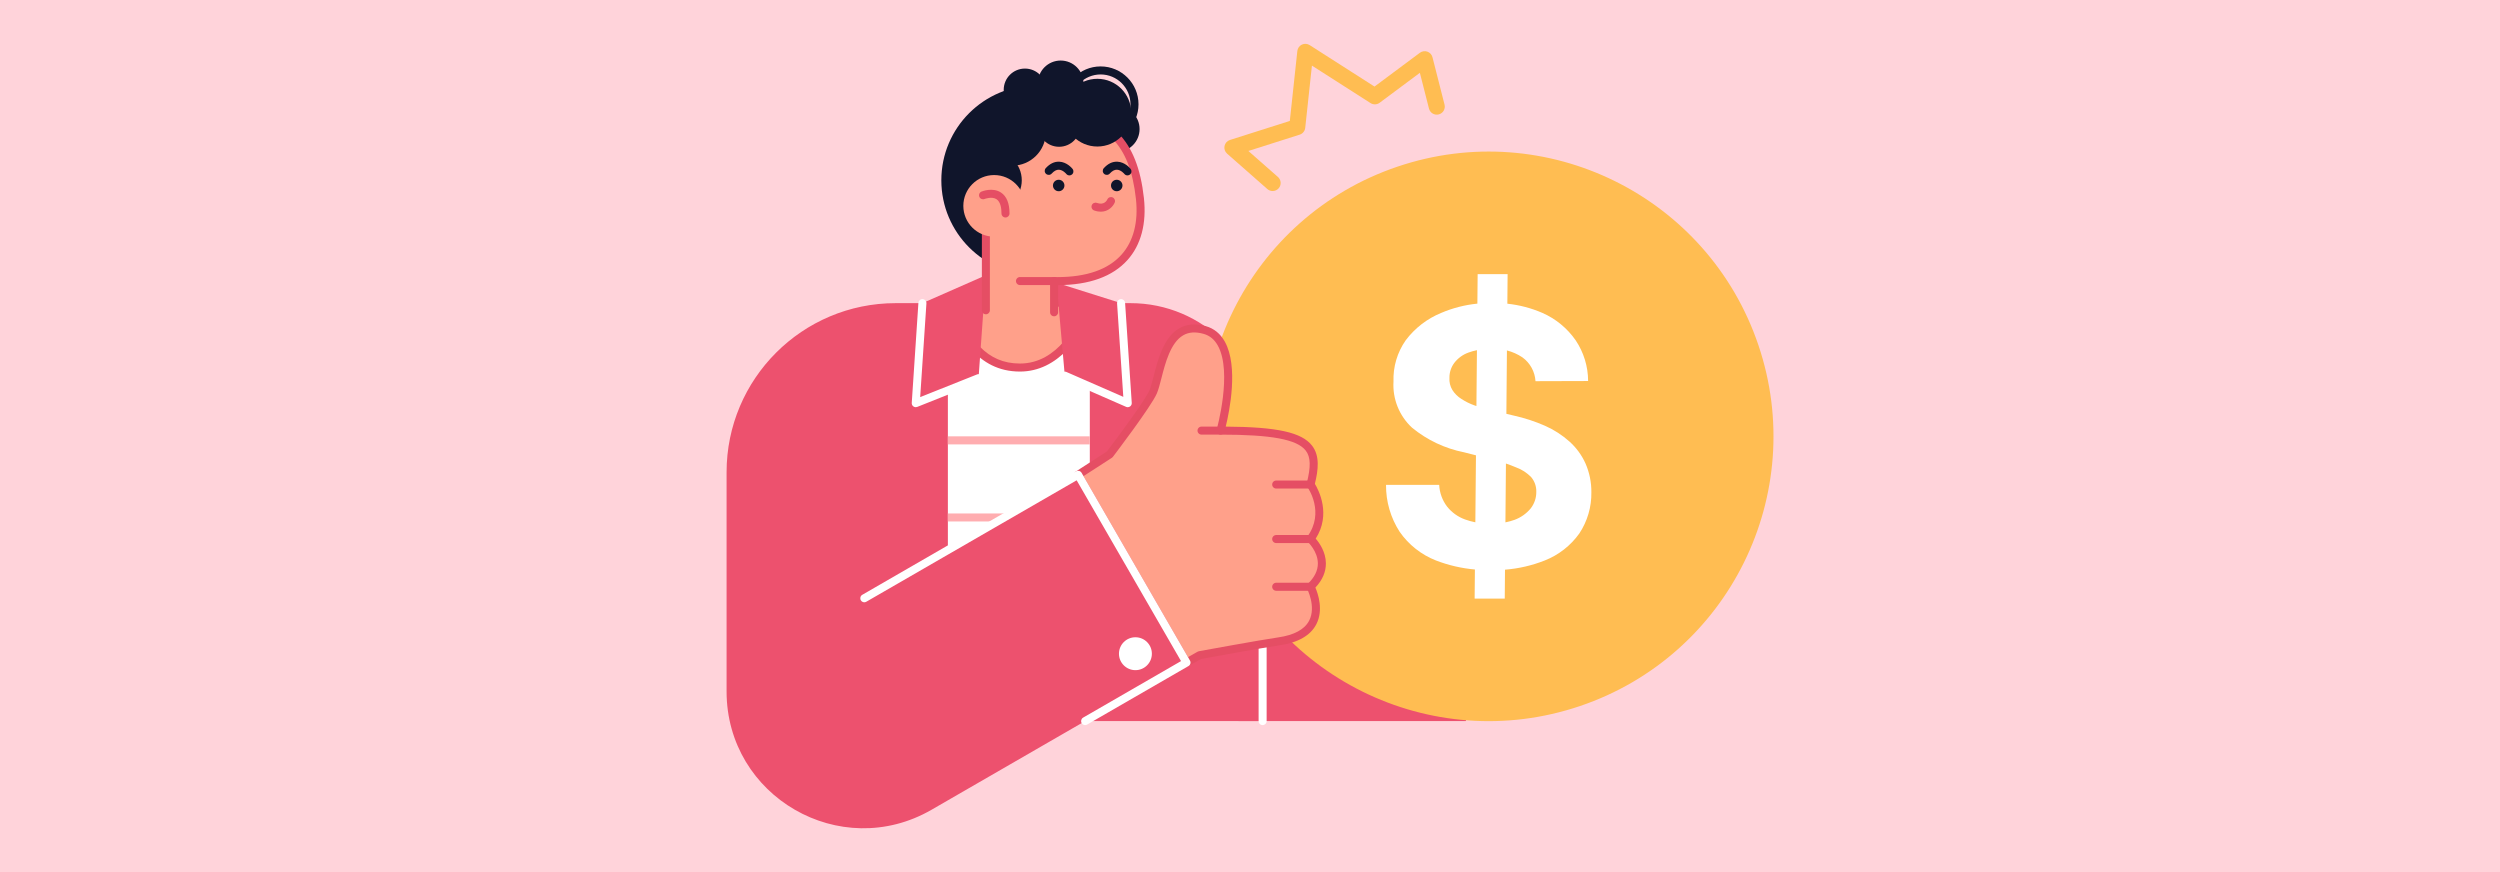 <?xml version="1.0" encoding="UTF-8"?><svg id="Layer_1" xmlns="http://www.w3.org/2000/svg" xmlns:xlink="http://www.w3.org/1999/xlink" viewBox="0 0 860 300"><defs><clipPath id="clippath"><polygon points="326.069 104.177 326.069 190.555 371.781 163.775 374.895 169.091 374.895 104.02 326.069 104.177" fill="#fff"/></clipPath></defs><rect y="0" width="860" height="300" fill="#fff"/><rect y="0" width="860" height="300" fill="#fe6b84" opacity=".3"/><g><g><path d="m376.301,44.397c0,4.339,3.518,7.857,7.857,7.857s7.857-3.518,7.857-7.857-3.518-7.858-7.857-7.858-7.857,3.518-7.857,7.858Z" fill="#10152b"/><path d="m434.342,183.452l-.235-27.818.027-5.907c.114-25.064-20.172-45.443-45.235-45.443h-80.785c-32.126,0-58.169,26.043-58.169,58.169v75.406c0,36.179,39.166,58.791,70.499,40.703,2.969-1.714,37.59-21.701,37.59-21.701l15.249-8.804h61.059v-64.604Z" fill="#ed516e"/><g><polygon points="326.069 104.177 326.069 190.555 371.781 163.775 374.895 169.091 374.895 104.02 326.069 104.177" fill="#fff"/><g clip-path="url(#clippath)"><g><path d="m376.856,152.867h-53.038c-.763,0-1.381-.618-1.381-1.381,0-.763.619-1.381,1.381-1.381h53.038c.763,0,1.381.618,1.381,1.381,0,.763-.619,1.381-1.381,1.381Z" fill="#ffadb0"/><path d="m376.856,179.386h-53.038c-.763,0-1.381-.618-1.381-1.381,0-.763.619-1.381,1.381-1.381h53.038c.763,0,1.381.618,1.381,1.381,0,.763-.619,1.381-1.381,1.381Z" fill="#ffadb0"/></g></g></g><polygon points="429.041 233.059 426.029 248.056 504.19 248.056 532.404 190.49 465.887 157.887 429.041 233.059" fill="#ed516e"/><path d="m434.342,249.438c-.763,0-1.381-.619-1.381-1.381v-64.604c-.002-.117-.235-14.153-.235-27.818,0-.763.618-1.381,1.381-1.381.763,0,1.381.618,1.381,1.381,0,13.642.233,27.655.235,27.795l.001,64.627c0,.763-.619,1.381-1.381,1.381Z" fill="#fff"/><path d="m326.069,104.177l25.421-.157,23.405.163c-2.938,8.862-10.665,22.253-24.021,22.253-13.792,0-19.708-11.68-24.805-22.26Z" fill="#ffa08a"/><path d="m350.874,127.818c-14.949,0-21.104-12.776-26.049-23.042-.206-.427-.179-.928.072-1.33.251-.402.69-.647,1.163-.65l25.421-.157,23.424.164c.442.003.856.217,1.113.576.258.359.328.819.188,1.239-3.718,11.215-12.326,23.2-25.332,23.2Zm-22.602-22.273c5.52,11.191,11.03,19.511,22.602,19.511,13.133,0,19.848-13.804,22.059-19.505l-21.453-.149-23.209.143Z" fill="#e54e64"/><circle cx="356.476" cy="62.02" r="32.657" fill="#10152b"/><path d="m335.264,68.27c0-15.704,12.73-28.435,28.434-28.435s26.076,6.911,28.435,28.435c1.711,15.611-5.949,28.435-28.435,28.435-.366,0-.728-.014-1.091-.028v11.755h-23.468v-25.824c-2.457-4.209-3.876-9.107-3.876-14.338Z" fill="#ffa08a"/><path d="m357.012,28.682c0,4.34,3.518,7.857,7.858,7.857s7.857-3.517,7.857-7.857-3.518-7.857-7.857-7.857-7.858,3.518-7.858,7.857Z" fill="#10152b"/><path d="m345.275,30.895c0,4.037,3.272,7.309,7.308,7.309s7.308-3.272,7.308-7.309-3.272-7.309-7.308-7.309-7.308,3.272-7.308,7.309Z" fill="#10152b"/><g><path d="m366.142,63.511c.166,1.079-.575,2.088-1.653,2.253-1.079.166-2.088-.575-2.253-1.653-.166-1.079.575-2.088,1.653-2.253,1.079-.166,2.088.575,2.253,1.653Z" fill="#10152b"/><path d="m367.879,60.341c-.409,0-.814-.181-1.086-.527-.006-.007-1.139-1.392-2.55-1.434-.8-.025-1.635.422-2.458,1.327-.514.564-1.387.606-1.952.092-.564-.514-.605-1.387-.091-1.952,1.399-1.537,2.954-2.286,4.612-2.228,2.653.095,4.417,2.241,4.609,2.486.472.6.368,1.468-.231,1.94-.253.199-.554.296-.853.296Z" fill="#10152b"/></g><circle cx="512.111" cy="150.111" r="97.945" transform="translate(-21.092 172.138) rotate(-18.703)" fill="#ffbd52"/><path d="m378.668,72.824c-.687,0-1.445-.126-2.275-.422-.718-.256-1.094-1.046-.837-1.765.256-.719,1.046-1.094,1.764-.837,2.588.922,3.501-.967,3.596-1.185.305-.699,1.119-1.018,1.819-.713.699.306,1.018,1.12.712,1.819-.539,1.234-2.131,3.103-4.779,3.103Z" fill="#e54e64"/><path d="m450.834,201.838c8.758-8.365,0-16.414,0-16.414,6.802-9.298,0-18.743,0-18.743,3.401-13.4.332-18.552-30.966-18.552,1.051-3.615,7.715-30.895-5.463-34.61-14.199-4.004-15.204,15.549-17.732,21.316-1.944,4.436-14.933,21.485-14.933,21.485l-10.869,7.02,37.287,64.583,4.509-2.544s21.382-3.912,27.19-4.742c19.48-2.783,10.977-18.799,10.977-18.799Z" fill="#ffa08a"/><path d="m408.159,229.304c-.478,0-.942-.248-1.198-.691l-37.287-64.584c-.368-.637-.172-1.451.447-1.851l10.666-6.889c4.502-5.917,13.151-17.658,14.621-21.01.481-1.097.925-2.833,1.44-4.843,1.447-5.653,3.429-13.396,8.806-16.494,2.573-1.482,5.643-1.736,9.125-.754,2.833.798,5.043,2.599,6.57,5.352,4.749,8.562,1.576,24.011.304,29.212,17.759.114,26.142,1.98,29.689,6.541,2.747,3.531,2.143,8.372.975,13.144,1.337,2.203,5.629,10.508.284,18.847,1.252,1.447,3.467,4.557,3.505,8.478.028,2.978-1.186,5.787-3.614,8.363.934,2.174,2.819,7.71.352,12.56-1.997,3.927-6.301,6.389-12.793,7.317-5.394.771-24.59,4.268-26.909,4.691l-4.307,2.431c-.215.121-.448.179-.677.179Zm-35.436-65.517l35.947,62.261,3.318-1.873c.134-.075.279-.128.43-.155.875-.16,21.476-3.926,27.244-4.75,5.548-.793,9.155-2.755,10.721-5.834,2.44-4.797-.736-10.889-.769-10.95-.29-.546-.182-1.219.266-1.646,2.322-2.218,3.488-4.59,3.465-7.049-.04-4.172-3.411-7.319-3.445-7.35-.518-.476-.596-1.265-.18-1.833,6.11-8.351.245-16.767-.008-17.122-.236-.331-.316-.751-.216-1.144,1.485-5.85,1.389-9.139-.332-11.351-2.988-3.841-11.749-5.48-29.295-5.48-.434,0-.844-.205-1.104-.552-.261-.348-.343-.798-.222-1.215.056-.194,5.499-19.655.392-28.862-1.173-2.115-2.777-3.434-4.904-4.034-2.778-.784-5.066-.624-6.997.489-4.369,2.516-6.184,9.607-7.51,14.785-.545,2.127-1.015,3.964-1.586,5.267-1.988,4.536-14.565,21.066-15.1,21.767-.097.128-.214.237-.349.324l-9.765,6.307Z" fill="#e54e64"/><path d="m450.834,168.062h-11.822c-.763,0-1.381-.618-1.381-1.381,0-.763.618-1.381,1.381-1.381h11.822c.762,0,1.381.618,1.381,1.381,0,.763-.618,1.381-1.381,1.381Z" fill="#e54e64"/><path d="m450.834,186.812h-11.822c-.763,0-1.381-.619-1.381-1.381s.618-1.381,1.381-1.381h11.822c.762,0,1.381.619,1.381,1.381s-.618,1.381-1.381,1.381Z" fill="#e54e64"/><path d="m450.834,203.226h-11.822c-.763,0-1.381-.618-1.381-1.381s.618-1.381,1.381-1.381h11.822c.762,0,1.381.619,1.381,1.381s-.618,1.381-1.381,1.381Z" fill="#e54e64"/><path d="m419.867,149.51h-6.545c-.762,0-1.381-.619-1.381-1.381s.619-1.381,1.381-1.381h6.545c.763,0,1.381.619,1.381,1.381s-.618,1.381-1.381,1.381Z" fill="#e54e64"/><path d="m373.284,249.438c-.477,0-.941-.248-1.197-.691-.382-.661-.155-1.506.505-1.887l33.678-19.443-35.906-62.191-72.351,41.771c-.66.382-1.505.155-1.887-.505-.382-.66-.155-1.506.506-1.887l73.546-42.462c.661-.382,1.506-.155,1.887.506l37.287,64.583c.183.317.233.694.138,1.048-.095.354-.327.656-.644.839l-34.874,20.133c-.217.125-.455.185-.69.185Z" fill="#fff"/><path d="m437.784,65.716c-.648,0-1.299-.227-1.823-.688l-13.843-12.174c-.748-.658-1.083-1.667-.879-2.641.205-.975.918-1.764,1.867-2.066l20.592-6.545,2.587-24.06c.102-.951.689-1.782,1.551-2.195.862-.414,1.877-.353,2.683.163l22.311,14.267,15.614-11.624c.74-.55,1.704-.696,2.573-.388.869.308,1.526,1.029,1.754,1.922l4.152,16.311c.376,1.478-.517,2.982-1.995,3.358-1.478.376-2.982-.517-3.358-1.996l-3.135-12.312-13.835,10.3c-.921.686-2.17.73-3.138.111l-20.16-12.892-2.303,21.417c-.117,1.089-.866,2.006-1.91,2.337l-17.653,5.611,10.174,8.947c1.146,1.007,1.258,2.753.25,3.898-.546.621-1.308.938-2.075.938Z" fill="#ffbd52"/><polygon points="339.148 94.677 317.309 104.284 315.02 138.695 336.619 130.087 339.148 94.677" fill="#ed516e"/><path d="m315.02,140.076c-.288,0-.573-.09-.813-.265-.384-.279-.597-.735-.565-1.209l2.29-34.411c.051-.761.703-1.338,1.47-1.286.761.051,1.337.709,1.287,1.47l-2.145,32.225,19.564-7.797c.709-.282,1.512.063,1.794.771.282.709-.063,1.512-.772,1.794l-21.599,8.608c-.165.066-.339.098-.511.098Z" fill="#fff"/><polygon points="363.468 97.287 385.654 104.284 387.944 138.695 366.288 129.219 363.468 97.287" fill="#ed516e"/><path d="m387.944,140.076c-.188,0-.376-.038-.554-.116l-21.656-9.475c-.699-.306-1.018-1.121-.712-1.819.306-.7,1.12-1.018,1.819-.712l19.573,8.564-2.139-32.142c-.051-.761.525-1.419,1.286-1.47.761-.052,1.419.525,1.47,1.286l2.29,34.411c.032.481-.19.945-.584,1.222-.237.167-.514.251-.794.251Z" fill="#fff"/><path d="m362.607,108.808c-.763,0-1.381-.619-1.381-1.381v-10.749c0-.375.152-.734.423-.995.271-.261.63-.401,1.01-.386.356.013.695.027,1.039.027,10.073,0,17.509-2.599,22.104-7.725,4.115-4.591,5.83-11.223,4.957-19.178-2.061-18.814-10.408-27.204-27.062-27.204-.763,0-1.381-.618-1.381-1.381,0-.763.618-1.381,1.381-1.381,18.118,0,27.59,9.427,29.808,29.666.96,8.758-.993,16.131-5.646,21.323-5.095,5.685-13.126,8.591-23.871,8.643v9.341c0,.763-.618,1.381-1.381,1.381Z" fill="#e54e64"/><path d="m339.14,108.117c-.763,0-1.381-.618-1.381-1.381l.008-28.299c.002-.762.62-1.379,1.381-1.379.765.001,1.383.621,1.381,1.384l-.008,4.169v24.125c0,.763-.619,1.381-1.381,1.381Z" fill="#e54e64"/><path d="m331.388,62.02c0,5.551,4.5,10.051,10.051,10.051s10.051-4.5,10.051-10.051-4.5-10.051-10.051-10.051-10.051,4.5-10.051,10.051Z" fill="#10152b"/><path d="m336.639,45.427c0,6.39,5.18,11.57,11.57,11.57s11.57-5.18,11.57-11.57-5.18-11.571-11.57-11.571-11.57,5.18-11.57,11.571Z" fill="#10152b"/><path d="m365.839,38.757c0,6.432,5.214,11.647,11.646,11.647s11.647-5.214,11.647-11.647-5.215-11.647-11.647-11.647-11.646,5.214-11.646,11.647Z" fill="#10152b"/><path d="m378.619,48.903c-7.183,0-13.028-5.844-13.028-13.028s5.845-13.028,13.028-13.028,13.028,5.845,13.028,13.028-5.844,13.028-13.028,13.028Zm0-23.294c-5.66,0-10.266,4.605-10.266,10.266s4.605,10.266,10.266,10.266,10.266-4.605,10.266-10.266-4.605-10.266-10.266-10.266Z" fill="#10152b"/><path d="m357.012,43.183c0,4.037,3.273,7.309,7.308,7.309s7.309-3.272,7.309-7.309-3.272-7.309-7.309-7.309-7.308,3.272-7.308,7.309Z" fill="#10152b"/><g><path d="m331.388,70.815c0,5.853,4.745,10.597,10.597,10.597s10.598-4.745,10.598-10.597-4.745-10.597-10.598-10.597-10.597,4.745-10.597,10.597Z" fill="#ffa08a"/><path d="m345.892,74.817c-.763,0-1.381-.618-1.381-1.381,0-1.717-.292-3.959-1.681-4.889-1.618-1.083-4.107-.105-4.131-.095-.705.291-1.513-.045-1.804-.75-.291-.705.045-1.512.75-1.804.156-.065,3.865-1.56,6.721.352,1.929,1.291,2.907,3.709,2.907,7.185,0,.763-.618,1.381-1.381,1.381Z" fill="#e54e64"/></g><path d="m362.607,98.064h-11.734c-.762,0-1.381-.618-1.381-1.381,0-.762.619-1.381,1.381-1.381h11.734c.763,0,1.381.618,1.381,1.381,0,.763-.618,1.381-1.381,1.381Z" fill="#e54e64"/><path d="m396.243,224.877c0,3.126-2.534,5.66-5.66,5.66s-5.66-2.534-5.66-5.66,2.534-5.66,5.66-5.66,5.66,2.534,5.66,5.66Z" fill="#fff"/><g><path d="m386.111,63.511c.166,1.079-.575,2.088-1.653,2.253-1.079.166-2.088-.575-2.253-1.653-.166-1.079.575-2.088,1.653-2.253,1.079-.166,2.088.575,2.253,1.653Z" fill="#10152b"/><path d="m387.849,60.341c-.409,0-.814-.181-1.086-.527-.006-.007-1.138-1.392-2.55-1.434-.805-.025-1.635.422-2.458,1.327-.514.564-1.387.606-1.952.092-.564-.514-.605-1.387-.091-1.952,1.399-1.537,2.954-2.286,4.613-2.228,2.652.095,4.416,2.241,4.609,2.486.471.6.368,1.468-.232,1.94-.253.199-.554.296-.853.296Z" fill="#10152b"/></g></g><path d="m545.405,159.419c-1.284-2.848-3.146-5.399-5.467-7.49-2.52-2.256-5.38-4.101-8.474-5.467-3.449-1.515-7.038-2.687-10.716-3.499l-2.556-.609.192-21.806c1.879.491,3.678,1.286,5.316,2.377,2.656,1.919,4.312,4.929,4.511,8.201l18.097-.055c-.011-4.996-1.504-9.877-4.292-14.024-2.872-4.125-6.826-7.379-11.427-9.404-3.846-1.669-7.915-2.727-12.063-3.174l.09-10.166h-10.306l-.094,10.143c-4.279.432-8.48,1.5-12.453,3.197-4.838,1.978-9.05,5.227-12.192,9.404-2.914,4.153-4.392,9.145-4.21,14.215-.357,5.972,1.98,11.79,6.369,15.855,5.179,4.257,11.33,7.168,17.905,8.474l4.095,1.038-.214,23.046c-1.204-.246-2.394-.56-3.552-.985-2.417-.872-4.545-2.395-6.151-4.401-1.651-2.161-2.604-4.774-2.734-7.49h-18.288c-.047,5.729,1.587,11.347,4.702,16.156,3.09,4.442,7.428,7.867,12.465,9.841,4.309,1.664,8.823,2.702,13.406,3.111l-.093,10.01h10.36l.088-9.947c4.687-.369,9.302-1.434,13.69-3.174,4.766-1.879,8.887-5.098,11.864-9.267,2.796-4.207,4.245-9.165,4.155-14.215.031-3.404-.658-6.777-2.023-9.896Zm-38.161-19.956c-1.599-.558-3.123-1.311-4.538-2.242-1.248-.774-2.304-1.821-3.089-3.062-.761-1.256-1.115-2.717-1.011-4.182-.026-1.85.56-3.657,1.667-5.139,1.249-1.626,2.937-2.859,4.866-3.554.954-.356,1.936-.616,2.928-.825l-.179,19.214c-.213-.074-.432-.133-.644-.21Zm19.3,35.455c-1.454,1.747-3.338,3.085-5.467,3.882-1.048.384-2.125.666-3.213.893l.178-20.241c1.18.408,2.352.84,3.499,1.333,1.966.709,3.742,1.859,5.194,3.362,1.186,1.413,1.809,3.214,1.75,5.057.024,2.07-.661,4.086-1.941,5.713Z" fill="#fff"/></g></svg>